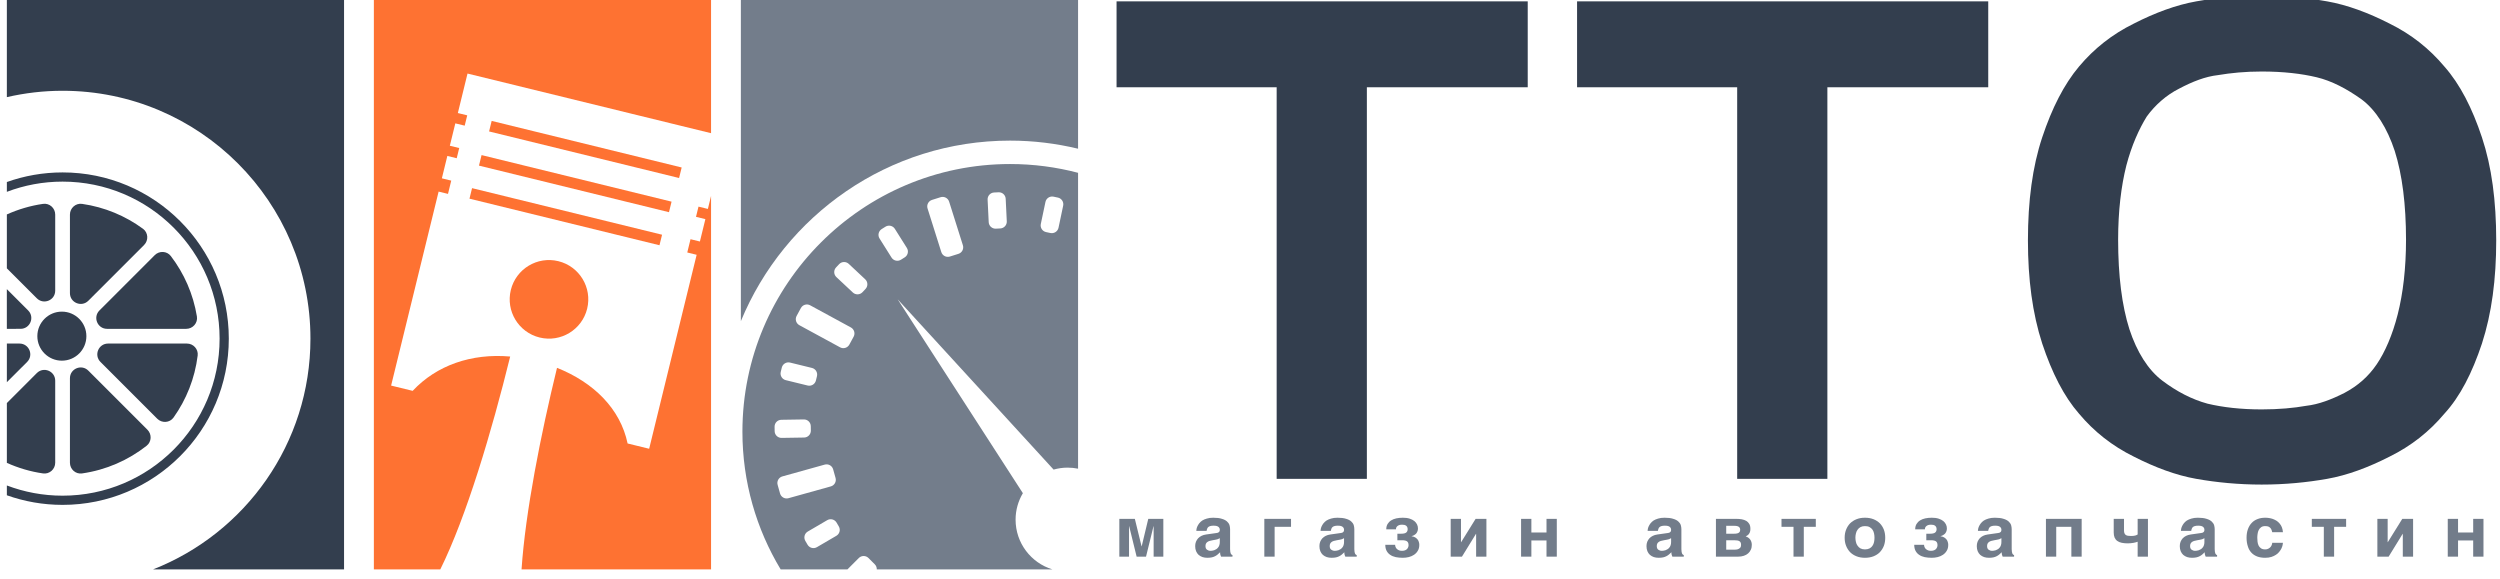 <?xml version="1.0" encoding="UTF-8" standalone="no"?>
<!DOCTYPE svg PUBLIC "-//W3C//DTD SVG 1.1//EN" "http://www.w3.org/Graphics/SVG/1.1/DTD/svg11.dtd">
<svg width="100%" height="100%" viewBox="0 0 3638 843" version="1.1" xmlns="http://www.w3.org/2000/svg" xmlns:xlink="http://www.w3.org/1999/xlink" xml:space="preserve" xmlns:serif="http://www.serif.com/" style="fill-rule:evenodd;clip-rule:evenodd;stroke-linejoin:round;stroke-miterlimit:2;">
    <g id="Calque-1" serif:id="Calque 1" transform="matrix(4.167,0,0,4.167,-98,-1379)">
        <g transform="matrix(0.24,0,0,0.24,374.633,347.267)">
            <g transform="matrix(108.513,0,0,103.345,158.58,741.912)">
                <path d="M0.454,-0.532L0.656,-0.532L0.656,-0L0.526,-0L0.526,-0.428L0.524,-0.428L0.424,-0L0.298,-0L0.198,-0.428L0.196,-0.428L0.196,-0L0.066,-0L0.066,-0.532L0.274,-0.532L0.364,-0.146L0.366,-0.146L0.454,-0.532Z" style="fill:rgb(114,124,138);fill-rule:nonzero;"/>
            </g>
            <g transform="matrix(108.513,0,0,103.345,273.079,741.912)">
                <path d="M0.309,-0.332C0.314,-0.333 0.319,-0.334 0.325,-0.335C0.331,-0.336 0.336,-0.338 0.341,-0.342C0.346,-0.345 0.35,-0.349 0.353,-0.354C0.356,-0.36 0.358,-0.367 0.358,-0.376C0.358,-0.385 0.357,-0.393 0.354,-0.4C0.351,-0.407 0.346,-0.414 0.34,-0.419C0.333,-0.425 0.325,-0.429 0.314,-0.432C0.303,-0.435 0.289,-0.436 0.273,-0.436C0.254,-0.436 0.24,-0.434 0.228,-0.43C0.217,-0.427 0.208,-0.421 0.202,-0.415C0.195,-0.408 0.19,-0.4 0.188,-0.391C0.185,-0.382 0.182,-0.373 0.181,-0.363L0.043,-0.363C0.043,-0.369 0.044,-0.378 0.046,-0.39C0.048,-0.401 0.052,-0.414 0.058,-0.428C0.064,-0.441 0.072,-0.455 0.082,-0.469C0.092,-0.483 0.106,-0.496 0.122,-0.508C0.139,-0.519 0.16,-0.529 0.184,-0.536C0.208,-0.544 0.236,-0.548 0.27,-0.548C0.318,-0.548 0.356,-0.543 0.385,-0.533C0.415,-0.524 0.438,-0.511 0.454,-0.496C0.471,-0.48 0.482,-0.463 0.488,-0.444C0.493,-0.425 0.496,-0.406 0.496,-0.387L0.496,-0.105C0.496,-0.089 0.497,-0.076 0.499,-0.066C0.501,-0.055 0.503,-0.047 0.506,-0.041C0.509,-0.035 0.512,-0.031 0.516,-0.028C0.52,-0.025 0.524,-0.023 0.528,-0.022L0.528,-0L0.375,-0C0.372,-0.006 0.37,-0.014 0.366,-0.025C0.363,-0.035 0.362,-0.047 0.362,-0.062C0.351,-0.051 0.341,-0.041 0.33,-0.031C0.32,-0.022 0.309,-0.014 0.296,-0.007C0.283,0 0.269,0.006 0.252,0.01C0.235,0.014 0.215,0.016 0.192,0.016C0.168,0.016 0.146,0.013 0.126,0.006C0.106,-0.001 0.089,-0.012 0.074,-0.025C0.06,-0.039 0.048,-0.056 0.04,-0.077C0.032,-0.097 0.028,-0.121 0.028,-0.148C0.028,-0.17 0.031,-0.19 0.038,-0.209C0.045,-0.227 0.055,-0.244 0.067,-0.258C0.08,-0.272 0.095,-0.284 0.113,-0.293C0.131,-0.302 0.151,-0.309 0.174,-0.312L0.309,-0.332ZM0.208,-0.086C0.217,-0.083 0.226,-0.082 0.236,-0.082C0.241,-0.082 0.248,-0.083 0.256,-0.084C0.264,-0.085 0.273,-0.087 0.282,-0.09C0.291,-0.094 0.3,-0.098 0.309,-0.104C0.318,-0.109 0.326,-0.117 0.333,-0.126C0.341,-0.135 0.347,-0.146 0.351,-0.159C0.356,-0.173 0.358,-0.188 0.358,-0.206L0.358,-0.26C0.349,-0.255 0.341,-0.251 0.333,-0.247C0.324,-0.244 0.313,-0.24 0.299,-0.238L0.262,-0.231C0.246,-0.228 0.232,-0.225 0.22,-0.221C0.208,-0.217 0.198,-0.212 0.19,-0.205C0.182,-0.199 0.176,-0.191 0.172,-0.182C0.168,-0.173 0.166,-0.162 0.166,-0.148C0.166,-0.137 0.168,-0.127 0.171,-0.118C0.175,-0.11 0.18,-0.103 0.186,-0.098C0.193,-0.093 0.2,-0.089 0.208,-0.086Z" style="fill:rgb(114,124,138);fill-rule:nonzero;"/>
            </g>
            <g transform="matrix(108.513,0,0,103.345,369.563,741.912)">
                <path d="M0.066,-0.532L0.424,-0.532L0.424,-0.42L0.204,-0.42L0.204,-0L0.066,-0L0.066,-0.532Z" style="fill:rgb(114,124,138);fill-rule:nonzero;"/>
            </g>
            <g transform="matrix(108.513,0,0,103.345,453.861,741.912)">
                <path d="M0.309,-0.332C0.314,-0.333 0.319,-0.334 0.325,-0.335C0.331,-0.336 0.336,-0.338 0.341,-0.342C0.346,-0.345 0.35,-0.349 0.353,-0.354C0.356,-0.36 0.358,-0.367 0.358,-0.376C0.358,-0.385 0.357,-0.393 0.354,-0.4C0.351,-0.407 0.346,-0.414 0.34,-0.419C0.333,-0.425 0.325,-0.429 0.314,-0.432C0.303,-0.435 0.289,-0.436 0.273,-0.436C0.254,-0.436 0.24,-0.434 0.228,-0.43C0.217,-0.427 0.208,-0.421 0.202,-0.415C0.195,-0.408 0.19,-0.4 0.188,-0.391C0.185,-0.382 0.182,-0.373 0.181,-0.363L0.043,-0.363C0.043,-0.369 0.044,-0.378 0.046,-0.39C0.048,-0.401 0.052,-0.414 0.058,-0.428C0.064,-0.441 0.072,-0.455 0.082,-0.469C0.092,-0.483 0.106,-0.496 0.122,-0.508C0.139,-0.519 0.16,-0.529 0.184,-0.536C0.208,-0.544 0.236,-0.548 0.27,-0.548C0.318,-0.548 0.356,-0.543 0.385,-0.533C0.415,-0.524 0.438,-0.511 0.454,-0.496C0.471,-0.48 0.482,-0.463 0.488,-0.444C0.493,-0.425 0.496,-0.406 0.496,-0.387L0.496,-0.105C0.496,-0.089 0.497,-0.076 0.499,-0.066C0.501,-0.055 0.503,-0.047 0.506,-0.041C0.509,-0.035 0.512,-0.031 0.516,-0.028C0.52,-0.025 0.524,-0.023 0.528,-0.022L0.528,-0L0.375,-0C0.372,-0.006 0.37,-0.014 0.366,-0.025C0.363,-0.035 0.362,-0.047 0.362,-0.062C0.351,-0.051 0.341,-0.041 0.33,-0.031C0.32,-0.022 0.309,-0.014 0.296,-0.007C0.283,0 0.269,0.006 0.252,0.01C0.235,0.014 0.215,0.016 0.192,0.016C0.168,0.016 0.146,0.013 0.126,0.006C0.106,-0.001 0.089,-0.012 0.074,-0.025C0.06,-0.039 0.048,-0.056 0.04,-0.077C0.032,-0.097 0.028,-0.121 0.028,-0.148C0.028,-0.17 0.031,-0.19 0.038,-0.209C0.045,-0.227 0.055,-0.244 0.067,-0.258C0.08,-0.272 0.095,-0.284 0.113,-0.293C0.131,-0.302 0.151,-0.309 0.174,-0.312L0.309,-0.332ZM0.208,-0.086C0.217,-0.083 0.226,-0.082 0.236,-0.082C0.241,-0.082 0.248,-0.083 0.256,-0.084C0.264,-0.085 0.273,-0.087 0.282,-0.09C0.291,-0.094 0.3,-0.098 0.309,-0.104C0.318,-0.109 0.326,-0.117 0.333,-0.126C0.341,-0.135 0.347,-0.146 0.351,-0.159C0.356,-0.173 0.358,-0.188 0.358,-0.206L0.358,-0.26C0.349,-0.255 0.341,-0.251 0.333,-0.247C0.324,-0.244 0.313,-0.24 0.299,-0.238L0.262,-0.231C0.246,-0.228 0.232,-0.225 0.22,-0.221C0.208,-0.217 0.198,-0.212 0.19,-0.205C0.182,-0.199 0.176,-0.191 0.172,-0.182C0.168,-0.173 0.166,-0.162 0.166,-0.148C0.166,-0.137 0.168,-0.127 0.171,-0.118C0.175,-0.11 0.18,-0.103 0.186,-0.098C0.193,-0.093 0.2,-0.089 0.208,-0.086Z" style="fill:rgb(114,124,138);fill-rule:nonzero;"/>
            </g>
            <g transform="matrix(108.513,0,0,103.345,550.346,741.912)">
                <path d="M0.184,-0.323L0.237,-0.323C0.268,-0.323 0.29,-0.329 0.302,-0.339C0.315,-0.35 0.322,-0.366 0.322,-0.386C0.322,-0.398 0.32,-0.408 0.316,-0.417C0.312,-0.425 0.307,-0.431 0.301,-0.436C0.294,-0.441 0.286,-0.445 0.277,-0.447C0.268,-0.449 0.258,-0.45 0.247,-0.45C0.223,-0.45 0.203,-0.445 0.188,-0.433C0.173,-0.422 0.165,-0.406 0.165,-0.385L0.035,-0.385C0.035,-0.414 0.041,-0.439 0.053,-0.46C0.065,-0.48 0.08,-0.497 0.1,-0.51C0.12,-0.523 0.143,-0.533 0.17,-0.539C0.197,-0.545 0.227,-0.548 0.258,-0.548C0.293,-0.548 0.323,-0.544 0.349,-0.535C0.374,-0.527 0.395,-0.515 0.412,-0.501C0.428,-0.487 0.44,-0.471 0.448,-0.453C0.456,-0.435 0.46,-0.417 0.46,-0.398C0.46,-0.382 0.458,-0.368 0.453,-0.356C0.449,-0.344 0.442,-0.333 0.435,-0.324C0.427,-0.316 0.418,-0.308 0.407,-0.302C0.397,-0.296 0.387,-0.292 0.375,-0.289L0.375,-0.287C0.394,-0.284 0.41,-0.279 0.423,-0.271C0.436,-0.263 0.446,-0.253 0.455,-0.242C0.463,-0.231 0.469,-0.219 0.472,-0.206C0.476,-0.193 0.478,-0.18 0.478,-0.167C0.478,-0.134 0.472,-0.106 0.458,-0.083C0.445,-0.059 0.428,-0.041 0.407,-0.026C0.386,-0.011 0.363,-0.001 0.337,0.006C0.31,0.013 0.284,0.016 0.258,0.016C0.223,0.016 0.192,0.013 0.163,0.007C0.134,0 0.109,-0.01 0.089,-0.025C0.068,-0.039 0.052,-0.058 0.04,-0.081C0.028,-0.105 0.022,-0.133 0.022,-0.167L0.154,-0.167C0.154,-0.155 0.156,-0.143 0.161,-0.133C0.165,-0.122 0.172,-0.113 0.18,-0.106C0.188,-0.098 0.198,-0.093 0.209,-0.088C0.22,-0.084 0.233,-0.082 0.247,-0.082C0.264,-0.082 0.278,-0.085 0.289,-0.09C0.301,-0.095 0.309,-0.102 0.316,-0.11C0.322,-0.118 0.327,-0.127 0.33,-0.136C0.333,-0.146 0.334,-0.154 0.334,-0.162C0.334,-0.188 0.327,-0.205 0.313,-0.216C0.299,-0.226 0.277,-0.231 0.247,-0.231L0.184,-0.231L0.184,-0.323Z" style="fill:rgb(114,124,138);fill-rule:nonzero;"/>
            </g>
            <g transform="matrix(108.513,0,0,103.345,640.737,741.912)">
                <path d="M0.407,-0L0.407,-0.321L0.405,-0.321L0.217,-0L0.066,-0L0.066,-0.532L0.204,-0.532L0.204,-0.204L0.206,-0.204L0.4,-0.532L0.545,-0.532L0.545,-0L0.407,-0Z" style="fill:rgb(114,124,138);fill-rule:nonzero;"/>
            </g>
            <g transform="matrix(108.513,0,0,103.345,743.156,741.912)">
                <path d="M0.407,-0.228L0.204,-0.228L0.204,-0L0.066,-0L0.066,-0.532L0.204,-0.532L0.204,-0.34L0.407,-0.34L0.407,-0.532L0.545,-0.532L0.545,-0L0.407,-0L0.407,-0.228Z" style="fill:rgb(114,124,138);fill-rule:nonzero;"/>
            </g>
            <g transform="matrix(108.513,0,0,103.345,929.763,741.912)">
                <path d="M0.309,-0.332C0.314,-0.333 0.319,-0.334 0.325,-0.335C0.331,-0.336 0.336,-0.338 0.341,-0.342C0.346,-0.345 0.35,-0.349 0.353,-0.354C0.356,-0.36 0.358,-0.367 0.358,-0.376C0.358,-0.385 0.357,-0.393 0.354,-0.4C0.351,-0.407 0.346,-0.414 0.34,-0.419C0.333,-0.425 0.325,-0.429 0.314,-0.432C0.303,-0.435 0.289,-0.436 0.273,-0.436C0.254,-0.436 0.24,-0.434 0.228,-0.43C0.217,-0.427 0.208,-0.421 0.202,-0.415C0.195,-0.408 0.19,-0.4 0.188,-0.391C0.185,-0.382 0.182,-0.373 0.181,-0.363L0.043,-0.363C0.043,-0.369 0.044,-0.378 0.046,-0.39C0.048,-0.401 0.052,-0.414 0.058,-0.428C0.064,-0.441 0.072,-0.455 0.082,-0.469C0.092,-0.483 0.106,-0.496 0.122,-0.508C0.139,-0.519 0.16,-0.529 0.184,-0.536C0.208,-0.544 0.236,-0.548 0.27,-0.548C0.318,-0.548 0.356,-0.543 0.385,-0.533C0.415,-0.524 0.438,-0.511 0.454,-0.496C0.471,-0.48 0.482,-0.463 0.488,-0.444C0.493,-0.425 0.496,-0.406 0.496,-0.387L0.496,-0.105C0.496,-0.089 0.497,-0.076 0.499,-0.066C0.501,-0.055 0.503,-0.047 0.506,-0.041C0.509,-0.035 0.512,-0.031 0.516,-0.028C0.52,-0.025 0.524,-0.023 0.528,-0.022L0.528,-0L0.375,-0C0.372,-0.006 0.37,-0.014 0.366,-0.025C0.363,-0.035 0.362,-0.047 0.362,-0.062C0.351,-0.051 0.341,-0.041 0.33,-0.031C0.32,-0.022 0.309,-0.014 0.296,-0.007C0.283,0 0.269,0.006 0.252,0.01C0.235,0.014 0.215,0.016 0.192,0.016C0.168,0.016 0.146,0.013 0.126,0.006C0.106,-0.001 0.089,-0.012 0.074,-0.025C0.06,-0.039 0.048,-0.056 0.04,-0.077C0.032,-0.097 0.028,-0.121 0.028,-0.148C0.028,-0.17 0.031,-0.19 0.038,-0.209C0.045,-0.227 0.055,-0.244 0.067,-0.258C0.08,-0.272 0.095,-0.284 0.113,-0.293C0.131,-0.302 0.151,-0.309 0.174,-0.312L0.309,-0.332ZM0.208,-0.086C0.217,-0.083 0.226,-0.082 0.236,-0.082C0.241,-0.082 0.248,-0.083 0.256,-0.084C0.264,-0.085 0.273,-0.087 0.282,-0.09C0.291,-0.094 0.3,-0.098 0.309,-0.104C0.318,-0.109 0.326,-0.117 0.333,-0.126C0.341,-0.135 0.347,-0.146 0.351,-0.159C0.356,-0.173 0.358,-0.188 0.358,-0.206L0.358,-0.26C0.349,-0.255 0.341,-0.251 0.333,-0.247C0.324,-0.244 0.313,-0.24 0.299,-0.238L0.262,-0.231C0.246,-0.228 0.232,-0.225 0.22,-0.221C0.208,-0.217 0.198,-0.212 0.19,-0.205C0.182,-0.199 0.176,-0.191 0.172,-0.182C0.168,-0.173 0.166,-0.162 0.166,-0.148C0.166,-0.137 0.168,-0.127 0.171,-0.118C0.175,-0.11 0.18,-0.103 0.186,-0.098C0.193,-0.093 0.2,-0.089 0.208,-0.086Z" style="fill:rgb(114,124,138);fill-rule:nonzero;"/>
            </g>
            <g transform="matrix(108.513,0,0,103.345,1026.25,741.912)">
                <path d="M0.368,-0L0.07,-0L0.07,-0.532L0.345,-0.532C0.37,-0.532 0.393,-0.53 0.416,-0.526C0.438,-0.522 0.458,-0.514 0.476,-0.504C0.493,-0.493 0.507,-0.479 0.517,-0.461C0.527,-0.443 0.532,-0.42 0.532,-0.392C0.532,-0.376 0.531,-0.362 0.527,-0.351C0.524,-0.339 0.519,-0.329 0.513,-0.321C0.507,-0.312 0.501,-0.305 0.493,-0.3C0.485,-0.294 0.477,-0.289 0.469,-0.285C0.496,-0.276 0.516,-0.261 0.53,-0.24C0.544,-0.219 0.551,-0.195 0.551,-0.166C0.551,-0.141 0.547,-0.118 0.538,-0.098C0.53,-0.078 0.517,-0.06 0.502,-0.046C0.486,-0.031 0.467,-0.02 0.444,-0.012C0.421,-0.004 0.396,-0 0.368,-0ZM0.357,-0.228C0.345,-0.23 0.331,-0.231 0.314,-0.231L0.208,-0.231L0.208,-0.098L0.314,-0.098C0.334,-0.098 0.35,-0.1 0.363,-0.104C0.375,-0.109 0.384,-0.114 0.391,-0.121C0.398,-0.127 0.402,-0.134 0.404,-0.142C0.406,-0.15 0.407,-0.157 0.407,-0.164C0.407,-0.177 0.406,-0.188 0.402,-0.197C0.399,-0.205 0.393,-0.212 0.386,-0.217C0.379,-0.222 0.369,-0.226 0.357,-0.228ZM0.378,-0.338C0.384,-0.342 0.388,-0.348 0.391,-0.355C0.393,-0.362 0.395,-0.37 0.395,-0.38C0.395,-0.388 0.393,-0.395 0.391,-0.402C0.388,-0.408 0.384,-0.414 0.378,-0.419C0.373,-0.423 0.365,-0.427 0.355,-0.43C0.345,-0.433 0.333,-0.434 0.318,-0.434L0.208,-0.434L0.208,-0.323L0.314,-0.323C0.33,-0.323 0.343,-0.324 0.354,-0.327C0.364,-0.329 0.372,-0.333 0.378,-0.338Z" style="fill:rgb(114,124,138);fill-rule:nonzero;"/>
            </g>
            <g transform="matrix(108.513,0,0,103.345,1127.08,741.912)">
                <path d="M0.48,-0.532L0.48,-0.42L0.319,-0.42L0.319,-0L0.181,-0L0.181,-0.42L0.02,-0.42L0.02,-0.532L0.48,-0.532Z" style="fill:rgb(114,124,138);fill-rule:nonzero;"/>
            </g>
            <g transform="matrix(108.513,0,0,103.345,1217.47,741.912)">
                <path d="M0.193,-0.005C0.159,-0.019 0.131,-0.038 0.107,-0.063C0.084,-0.089 0.066,-0.118 0.053,-0.153C0.04,-0.187 0.034,-0.225 0.034,-0.266C0.034,-0.307 0.04,-0.345 0.053,-0.379C0.066,-0.414 0.084,-0.444 0.107,-0.469C0.131,-0.493 0.159,-0.513 0.193,-0.527C0.226,-0.541 0.264,-0.548 0.306,-0.548C0.349,-0.548 0.387,-0.541 0.421,-0.527C0.454,-0.513 0.483,-0.493 0.506,-0.469C0.529,-0.444 0.547,-0.414 0.56,-0.379C0.572,-0.345 0.578,-0.307 0.578,-0.266C0.578,-0.225 0.572,-0.187 0.56,-0.153C0.547,-0.118 0.529,-0.089 0.506,-0.063C0.483,-0.038 0.454,-0.019 0.421,-0.005C0.387,0.009 0.349,0.016 0.306,0.016C0.264,0.016 0.226,0.009 0.193,-0.005ZM0.185,-0.207C0.189,-0.187 0.196,-0.169 0.207,-0.154C0.217,-0.138 0.23,-0.126 0.246,-0.116C0.262,-0.107 0.282,-0.102 0.306,-0.102C0.331,-0.102 0.351,-0.107 0.368,-0.116C0.384,-0.125 0.397,-0.137 0.407,-0.153C0.417,-0.168 0.424,-0.185 0.428,-0.205C0.432,-0.225 0.434,-0.245 0.434,-0.266C0.434,-0.287 0.432,-0.307 0.428,-0.327C0.424,-0.347 0.417,-0.365 0.407,-0.38C0.397,-0.395 0.384,-0.407 0.368,-0.416C0.351,-0.426 0.331,-0.43 0.306,-0.43C0.282,-0.43 0.262,-0.425 0.246,-0.416C0.23,-0.407 0.217,-0.394 0.207,-0.379C0.196,-0.363 0.189,-0.346 0.185,-0.326C0.18,-0.306 0.178,-0.286 0.178,-0.266C0.178,-0.246 0.181,-0.226 0.185,-0.207Z" style="fill:rgb(114,124,138);fill-rule:nonzero;"/>
            </g>
            <g transform="matrix(108.513,0,0,103.345,1319.99,741.912)">
                <path d="M0.184,-0.323L0.237,-0.323C0.268,-0.323 0.29,-0.329 0.302,-0.339C0.315,-0.35 0.322,-0.366 0.322,-0.386C0.322,-0.398 0.32,-0.408 0.316,-0.417C0.312,-0.425 0.307,-0.431 0.301,-0.436C0.294,-0.441 0.286,-0.445 0.277,-0.447C0.268,-0.449 0.258,-0.45 0.247,-0.45C0.223,-0.45 0.203,-0.445 0.188,-0.433C0.173,-0.422 0.165,-0.406 0.165,-0.385L0.035,-0.385C0.035,-0.414 0.041,-0.439 0.053,-0.46C0.065,-0.48 0.08,-0.497 0.1,-0.51C0.12,-0.523 0.143,-0.533 0.17,-0.539C0.197,-0.545 0.227,-0.548 0.258,-0.548C0.293,-0.548 0.323,-0.544 0.349,-0.535C0.374,-0.527 0.395,-0.515 0.412,-0.501C0.428,-0.487 0.44,-0.471 0.448,-0.453C0.456,-0.435 0.46,-0.417 0.46,-0.398C0.46,-0.382 0.458,-0.368 0.453,-0.356C0.449,-0.344 0.442,-0.333 0.435,-0.324C0.427,-0.316 0.418,-0.308 0.407,-0.302C0.397,-0.296 0.387,-0.292 0.375,-0.289L0.375,-0.287C0.394,-0.284 0.41,-0.279 0.423,-0.271C0.436,-0.263 0.446,-0.253 0.455,-0.242C0.463,-0.231 0.469,-0.219 0.472,-0.206C0.476,-0.193 0.478,-0.18 0.478,-0.167C0.478,-0.134 0.472,-0.106 0.458,-0.083C0.445,-0.059 0.428,-0.041 0.407,-0.026C0.386,-0.011 0.363,-0.001 0.337,0.006C0.31,0.013 0.284,0.016 0.258,0.016C0.223,0.016 0.192,0.013 0.163,0.007C0.134,0 0.109,-0.01 0.089,-0.025C0.068,-0.039 0.052,-0.058 0.04,-0.081C0.028,-0.105 0.022,-0.133 0.022,-0.167L0.154,-0.167C0.154,-0.155 0.156,-0.143 0.161,-0.133C0.165,-0.122 0.172,-0.113 0.18,-0.106C0.188,-0.098 0.198,-0.093 0.209,-0.088C0.22,-0.084 0.233,-0.082 0.247,-0.082C0.264,-0.082 0.278,-0.085 0.289,-0.09C0.301,-0.095 0.309,-0.102 0.316,-0.11C0.322,-0.118 0.327,-0.127 0.33,-0.136C0.333,-0.146 0.334,-0.154 0.334,-0.162C0.334,-0.188 0.327,-0.205 0.313,-0.216C0.299,-0.226 0.277,-0.231 0.247,-0.231L0.184,-0.231L0.184,-0.323Z" style="fill:rgb(114,124,138);fill-rule:nonzero;"/>
            </g>
            <g transform="matrix(108.513,0,0,103.345,1410.38,741.912)">
                <path d="M0.309,-0.332C0.314,-0.333 0.319,-0.334 0.325,-0.335C0.331,-0.336 0.336,-0.338 0.341,-0.342C0.346,-0.345 0.35,-0.349 0.353,-0.354C0.356,-0.36 0.358,-0.367 0.358,-0.376C0.358,-0.385 0.357,-0.393 0.354,-0.4C0.351,-0.407 0.346,-0.414 0.34,-0.419C0.333,-0.425 0.325,-0.429 0.314,-0.432C0.303,-0.435 0.289,-0.436 0.273,-0.436C0.254,-0.436 0.24,-0.434 0.228,-0.43C0.217,-0.427 0.208,-0.421 0.202,-0.415C0.195,-0.408 0.19,-0.4 0.188,-0.391C0.185,-0.382 0.182,-0.373 0.181,-0.363L0.043,-0.363C0.043,-0.369 0.044,-0.378 0.046,-0.39C0.048,-0.401 0.052,-0.414 0.058,-0.428C0.064,-0.441 0.072,-0.455 0.082,-0.469C0.092,-0.483 0.106,-0.496 0.122,-0.508C0.139,-0.519 0.16,-0.529 0.184,-0.536C0.208,-0.544 0.236,-0.548 0.27,-0.548C0.318,-0.548 0.356,-0.543 0.385,-0.533C0.415,-0.524 0.438,-0.511 0.454,-0.496C0.471,-0.48 0.482,-0.463 0.488,-0.444C0.493,-0.425 0.496,-0.406 0.496,-0.387L0.496,-0.105C0.496,-0.089 0.497,-0.076 0.499,-0.066C0.501,-0.055 0.503,-0.047 0.506,-0.041C0.509,-0.035 0.512,-0.031 0.516,-0.028C0.52,-0.025 0.524,-0.023 0.528,-0.022L0.528,-0L0.375,-0C0.372,-0.006 0.37,-0.014 0.366,-0.025C0.363,-0.035 0.362,-0.047 0.362,-0.062C0.351,-0.051 0.341,-0.041 0.33,-0.031C0.32,-0.022 0.309,-0.014 0.296,-0.007C0.283,0 0.269,0.006 0.252,0.01C0.235,0.014 0.215,0.016 0.192,0.016C0.168,0.016 0.146,0.013 0.126,0.006C0.106,-0.001 0.089,-0.012 0.074,-0.025C0.06,-0.039 0.048,-0.056 0.04,-0.077C0.032,-0.097 0.028,-0.121 0.028,-0.148C0.028,-0.17 0.031,-0.19 0.038,-0.209C0.045,-0.227 0.055,-0.244 0.067,-0.258C0.08,-0.272 0.095,-0.284 0.113,-0.293C0.131,-0.302 0.151,-0.309 0.174,-0.312L0.309,-0.332ZM0.208,-0.086C0.217,-0.083 0.226,-0.082 0.236,-0.082C0.241,-0.082 0.248,-0.083 0.256,-0.084C0.264,-0.085 0.273,-0.087 0.282,-0.09C0.291,-0.094 0.3,-0.098 0.309,-0.104C0.318,-0.109 0.326,-0.117 0.333,-0.126C0.341,-0.135 0.347,-0.146 0.351,-0.159C0.356,-0.173 0.358,-0.188 0.358,-0.206L0.358,-0.26C0.349,-0.255 0.341,-0.251 0.333,-0.247C0.324,-0.244 0.313,-0.24 0.299,-0.238L0.262,-0.231C0.246,-0.228 0.232,-0.225 0.22,-0.221C0.208,-0.217 0.198,-0.212 0.19,-0.205C0.182,-0.199 0.176,-0.191 0.172,-0.182C0.168,-0.173 0.166,-0.162 0.166,-0.148C0.166,-0.137 0.168,-0.127 0.171,-0.118C0.175,-0.11 0.18,-0.103 0.186,-0.098C0.193,-0.093 0.2,-0.089 0.208,-0.086Z" style="fill:rgb(114,124,138);fill-rule:nonzero;"/>
            </g>
            <g transform="matrix(108.513,0,0,103.345,1506.87,741.912)">
                <path d="M0.066,-0.532L0.545,-0.532L0.545,-0L0.407,-0L0.407,-0.42L0.204,-0.42L0.204,-0L0.066,-0L0.066,-0.532Z" style="fill:rgb(114,124,138);fill-rule:nonzero;"/>
            </g>
            <g transform="matrix(108.513,0,0,103.345,1609.29,741.912)">
                <path d="M0.328,-0.202C0.318,-0.199 0.307,-0.197 0.295,-0.194C0.282,-0.192 0.27,-0.19 0.257,-0.189C0.243,-0.188 0.231,-0.187 0.219,-0.187C0.188,-0.187 0.162,-0.19 0.138,-0.195C0.115,-0.2 0.095,-0.209 0.079,-0.221C0.063,-0.233 0.051,-0.249 0.043,-0.268C0.035,-0.288 0.031,-0.312 0.031,-0.34L0.031,-0.532L0.169,-0.532L0.169,-0.367C0.169,-0.352 0.171,-0.339 0.175,-0.33C0.178,-0.32 0.184,-0.312 0.192,-0.306C0.2,-0.3 0.209,-0.296 0.221,-0.294C0.233,-0.292 0.247,-0.291 0.263,-0.291C0.286,-0.291 0.305,-0.293 0.319,-0.297C0.333,-0.302 0.344,-0.306 0.352,-0.312L0.352,-0.532L0.49,-0.532L0.49,-0L0.352,-0L0.352,-0.21C0.346,-0.207 0.338,-0.205 0.328,-0.202Z" style="fill:rgb(114,124,138);fill-rule:nonzero;"/>
            </g>
            <g transform="matrix(108.513,0,0,103.345,1705.77,741.912)">
                <path d="M0.309,-0.332C0.314,-0.333 0.319,-0.334 0.325,-0.335C0.331,-0.336 0.336,-0.338 0.341,-0.342C0.346,-0.345 0.35,-0.349 0.353,-0.354C0.356,-0.36 0.358,-0.367 0.358,-0.376C0.358,-0.385 0.357,-0.393 0.354,-0.4C0.351,-0.407 0.346,-0.414 0.34,-0.419C0.333,-0.425 0.325,-0.429 0.314,-0.432C0.303,-0.435 0.289,-0.436 0.273,-0.436C0.254,-0.436 0.24,-0.434 0.228,-0.43C0.217,-0.427 0.208,-0.421 0.202,-0.415C0.195,-0.408 0.19,-0.4 0.188,-0.391C0.185,-0.382 0.182,-0.373 0.181,-0.363L0.043,-0.363C0.043,-0.369 0.044,-0.378 0.046,-0.39C0.048,-0.401 0.052,-0.414 0.058,-0.428C0.064,-0.441 0.072,-0.455 0.082,-0.469C0.092,-0.483 0.106,-0.496 0.122,-0.508C0.139,-0.519 0.16,-0.529 0.184,-0.536C0.208,-0.544 0.236,-0.548 0.27,-0.548C0.318,-0.548 0.356,-0.543 0.385,-0.533C0.415,-0.524 0.438,-0.511 0.454,-0.496C0.471,-0.48 0.482,-0.463 0.488,-0.444C0.493,-0.425 0.496,-0.406 0.496,-0.387L0.496,-0.105C0.496,-0.089 0.497,-0.076 0.499,-0.066C0.501,-0.055 0.503,-0.047 0.506,-0.041C0.509,-0.035 0.512,-0.031 0.516,-0.028C0.52,-0.025 0.524,-0.023 0.528,-0.022L0.528,-0L0.375,-0C0.372,-0.006 0.37,-0.014 0.366,-0.025C0.363,-0.035 0.362,-0.047 0.362,-0.062C0.351,-0.051 0.341,-0.041 0.33,-0.031C0.32,-0.022 0.309,-0.014 0.296,-0.007C0.283,0 0.269,0.006 0.252,0.01C0.235,0.014 0.215,0.016 0.192,0.016C0.168,0.016 0.146,0.013 0.126,0.006C0.106,-0.001 0.089,-0.012 0.074,-0.025C0.06,-0.039 0.048,-0.056 0.04,-0.077C0.032,-0.097 0.028,-0.121 0.028,-0.148C0.028,-0.17 0.031,-0.19 0.038,-0.209C0.045,-0.227 0.055,-0.244 0.067,-0.258C0.08,-0.272 0.095,-0.284 0.113,-0.293C0.131,-0.302 0.151,-0.309 0.174,-0.312L0.309,-0.332ZM0.208,-0.086C0.217,-0.083 0.226,-0.082 0.236,-0.082C0.241,-0.082 0.248,-0.083 0.256,-0.084C0.264,-0.085 0.273,-0.087 0.282,-0.09C0.291,-0.094 0.3,-0.098 0.309,-0.104C0.318,-0.109 0.326,-0.117 0.333,-0.126C0.341,-0.135 0.347,-0.146 0.351,-0.159C0.356,-0.173 0.358,-0.188 0.358,-0.206L0.358,-0.26C0.349,-0.255 0.341,-0.251 0.333,-0.247C0.324,-0.244 0.313,-0.24 0.299,-0.238L0.262,-0.231C0.246,-0.228 0.232,-0.225 0.22,-0.221C0.208,-0.217 0.198,-0.212 0.19,-0.205C0.182,-0.199 0.176,-0.191 0.172,-0.182C0.168,-0.173 0.166,-0.162 0.166,-0.148C0.166,-0.137 0.168,-0.127 0.171,-0.118C0.175,-0.11 0.18,-0.103 0.186,-0.098C0.193,-0.093 0.2,-0.089 0.208,-0.086Z" style="fill:rgb(114,124,138);fill-rule:nonzero;"/>
            </g>
            <g transform="matrix(108.513,0,0,103.345,1802.26,741.912)">
                <path d="M0.284,-0.102C0.3,-0.102 0.314,-0.105 0.326,-0.112C0.337,-0.118 0.347,-0.126 0.355,-0.135C0.363,-0.145 0.369,-0.155 0.372,-0.166C0.376,-0.176 0.378,-0.186 0.378,-0.195L0.522,-0.195C0.522,-0.186 0.52,-0.175 0.517,-0.161C0.514,-0.147 0.509,-0.132 0.502,-0.116C0.495,-0.101 0.485,-0.085 0.473,-0.069C0.462,-0.053 0.447,-0.039 0.429,-0.027C0.411,-0.014 0.39,-0.004 0.367,0.004C0.343,0.012 0.315,0.016 0.284,0.016C0.243,0.016 0.208,0.01 0.177,-0.002C0.145,-0.015 0.119,-0.033 0.098,-0.057C0.077,-0.081 0.061,-0.11 0.051,-0.146C0.04,-0.181 0.034,-0.221 0.034,-0.266C0.034,-0.311 0.04,-0.351 0.052,-0.386C0.064,-0.421 0.081,-0.451 0.103,-0.475C0.124,-0.499 0.151,-0.517 0.181,-0.529C0.212,-0.542 0.246,-0.548 0.284,-0.548C0.3,-0.548 0.317,-0.547 0.335,-0.544C0.352,-0.541 0.369,-0.537 0.386,-0.531C0.403,-0.524 0.419,-0.516 0.435,-0.506C0.45,-0.496 0.464,-0.483 0.476,-0.468C0.489,-0.453 0.499,-0.435 0.507,-0.415C0.515,-0.394 0.52,-0.371 0.522,-0.344L0.378,-0.344C0.375,-0.358 0.372,-0.371 0.367,-0.381C0.363,-0.392 0.357,-0.401 0.349,-0.408C0.342,-0.415 0.333,-0.421 0.323,-0.425C0.312,-0.428 0.299,-0.43 0.284,-0.43C0.261,-0.43 0.243,-0.425 0.229,-0.414C0.215,-0.403 0.204,-0.39 0.197,-0.374C0.189,-0.357 0.184,-0.34 0.182,-0.32C0.179,-0.301 0.178,-0.283 0.178,-0.266C0.178,-0.249 0.179,-0.23 0.181,-0.211C0.183,-0.191 0.188,-0.174 0.195,-0.157C0.202,-0.141 0.213,-0.128 0.227,-0.118C0.241,-0.107 0.26,-0.102 0.284,-0.102Z" style="fill:rgb(114,124,138);fill-rule:nonzero;"/>
            </g>
            <g transform="matrix(108.513,0,0,103.345,1898.74,741.912)">
                <path d="M0.48,-0.532L0.48,-0.42L0.319,-0.42L0.319,-0L0.181,-0L0.181,-0.42L0.02,-0.42L0.02,-0.532L0.48,-0.532Z" style="fill:rgb(114,124,138);fill-rule:nonzero;"/>
            </g>
            <g transform="matrix(108.513,0,0,103.345,1989.13,741.912)">
                <path d="M0.407,-0L0.407,-0.321L0.405,-0.321L0.217,-0L0.066,-0L0.066,-0.532L0.204,-0.532L0.204,-0.204L0.206,-0.204L0.4,-0.532L0.545,-0.532L0.545,-0L0.407,-0Z" style="fill:rgb(114,124,138);fill-rule:nonzero;"/>
            </g>
            <g transform="matrix(108.513,0,0,103.345,2091.55,741.912)">
                <path d="M0.407,-0.228L0.204,-0.228L0.204,-0L0.066,-0L0.066,-0.532L0.204,-0.532L0.204,-0.34L0.407,-0.34L0.407,-0.532L0.545,-0.532L0.545,-0L0.407,-0L0.407,-0.228Z" style="fill:rgb(114,124,138);fill-rule:nonzero;"/>
            </g>
        </g>
        <g transform="matrix(0.24,0,0,0.24,379.997,184.709)">
            <g transform="matrix(1093.75,0,0,1041.67,126.227,1306.04)">
                <path d="M0.012,-0.547L0.012,-0.667L0.559,-0.667L0.559,-0.547L0.345,-0.547L0.345,-0L0.225,-0L0.225,-0.547L0.012,-0.547Z" style="fill:rgb(51,62,78);fill-rule:nonzero;"/>
            </g>
            <g transform="matrix(1093.75,0,0,1041.67,796.317,1306.04)">
                <path d="M0.012,-0.547L0.012,-0.667L0.559,-0.667L0.559,-0.547L0.345,-0.547L0.345,-0L0.225,-0L0.225,-0.547L0.012,-0.547Z" style="fill:rgb(51,62,78);fill-rule:nonzero;"/>
            </g>
            <g transform="matrix(1093.75,0,0,1041.67,1398.76,1306.04)">
                <path d="M0.061,-0.333C0.061,-0.388 0.067,-0.436 0.08,-0.477C0.093,-0.518 0.109,-0.551 0.129,-0.576C0.149,-0.601 0.173,-0.621 0.202,-0.636C0.23,-0.651 0.258,-0.662 0.285,-0.667C0.312,-0.672 0.341,-0.675 0.372,-0.675C0.403,-0.675 0.432,-0.672 0.459,-0.667C0.486,-0.662 0.514,-0.651 0.542,-0.636C0.571,-0.621 0.595,-0.601 0.615,-0.576C0.636,-0.551 0.652,-0.518 0.665,-0.477C0.678,-0.436 0.684,-0.388 0.684,-0.333C0.684,-0.279 0.678,-0.231 0.665,-0.189C0.652,-0.148 0.636,-0.115 0.615,-0.091C0.595,-0.066 0.571,-0.046 0.542,-0.031C0.514,-0.016 0.486,-0.005 0.459,-0C0.432,0.005 0.403,0.008 0.372,0.008C0.341,0.008 0.312,0.005 0.285,-0C0.258,-0.005 0.23,-0.016 0.202,-0.031C0.173,-0.046 0.149,-0.066 0.129,-0.091C0.109,-0.115 0.093,-0.148 0.08,-0.189C0.067,-0.231 0.061,-0.279 0.061,-0.333ZM0.181,-0.334C0.181,-0.284 0.186,-0.242 0.196,-0.209C0.206,-0.177 0.221,-0.152 0.24,-0.137C0.259,-0.122 0.279,-0.111 0.3,-0.105C0.32,-0.1 0.344,-0.097 0.372,-0.097C0.395,-0.097 0.415,-0.099 0.431,-0.102C0.448,-0.104 0.465,-0.111 0.482,-0.12C0.5,-0.13 0.514,-0.143 0.525,-0.16C0.536,-0.177 0.546,-0.201 0.553,-0.23C0.56,-0.259 0.564,-0.294 0.564,-0.334C0.564,-0.383 0.559,-0.425 0.549,-0.458C0.539,-0.49 0.524,-0.515 0.505,-0.53C0.485,-0.545 0.465,-0.556 0.445,-0.561C0.425,-0.566 0.401,-0.569 0.372,-0.569C0.35,-0.569 0.331,-0.567 0.314,-0.564C0.297,-0.562 0.28,-0.555 0.262,-0.545C0.245,-0.536 0.23,-0.522 0.219,-0.506C0.209,-0.489 0.199,-0.466 0.192,-0.438C0.185,-0.409 0.181,-0.374 0.181,-0.334Z" style="fill:rgb(51,62,78);fill-rule:nonzero;"/>
            </g>
        </g>
        <g transform="matrix(0.672,-0.74,-0.74,-0.672,31.977,455.698)">
            <path d="M-0.53,-1.85C2.819,-2.013 4.692,1.955 2.439,4.438L-0.53,7.709L-10.528,-1.366L-0.53,-1.85Z" style="fill:rgb(51,62,78);fill-rule:nonzero;"/>
        </g>
        <g transform="matrix(0.946,-0.326,-0.326,-0.946,32.948,445.433)">
            <path d="M-2.249,0.42C0.92,-0.672 3.828,2.614 2.359,5.627L-2.249,15.075L-6.761,1.974L-2.249,0.42Z" style="fill:rgb(51,62,78);fill-rule:nonzero;"/>
        </g>
        <g transform="matrix(1,0,0,1,38.549,459.173)">
            <path d="M0,37.09C2.247,37.413 4.25,35.618 4.25,33.348L4.25,4.708C4.25,1.356 0.197,-0.323 -2.173,2.047L-12.636,12.51L-12.636,33.402C-8.678,35.181 -4.444,36.452 0,37.09" style="fill:rgb(51,62,78);fill-rule:nonzero;"/>
        </g>
        <g transform="matrix(1,0,0,1,54.364,494.217)">
            <path d="M0,-33.854C-2.371,-36.224 -6.424,-34.546 -6.424,-31.193L-6.424,-1.687C-6.424,0.572 -4.442,2.37 -2.206,2.05C6.233,0.843 13.956,-2.584 20.357,-7.616C22.114,-8.997 22.224,-11.63 20.645,-13.209L0,-33.854Z" style="fill:rgb(51,62,78);fill-rule:nonzero;"/>
        </g>
        <g transform="matrix(1,0,0,1,45.37,504.035)">
            <path d="M0,-109.677C30.286,-109.677 54.838,-85.125 54.838,-54.839C54.838,-24.552 30.286,0 0,0C-6.854,0 -13.409,-1.269 -19.457,-3.565L-19.457,-0.14C-13.373,2.024 -6.826,3.212 0,3.212C32.06,3.212 58.051,-22.778 58.051,-54.839C58.051,-86.899 32.06,-112.889 0,-112.889C-6.826,-112.889 -13.373,-111.701 -19.457,-109.537L-19.457,-106.112C-13.409,-108.409 -6.854,-109.677 0,-109.677" style="fill:rgb(51,62,78);fill-rule:nonzero;"/>
        </g>
        <g transform="matrix(1,0,0,1,88.8,478.787)">
            <path d="M0,-27.877L-27.534,-27.877C-30.886,-27.877 -32.565,-23.824 -30.195,-21.453L-10.365,-1.624C-8.742,0 -6.015,-0.167 -4.683,-2.036C-0.22,-8.3 2.76,-15.69 3.75,-23.699C4.025,-25.923 2.241,-27.877 0,-27.877" style="fill:rgb(51,62,78);fill-rule:nonzero;"/>
        </g>
        <g transform="matrix(1,0,0,1,143.668,529.77)">
            <path d="M0,-199.989L-117.756,-199.989L-117.756,-164.914C-111.499,-166.352 -104.992,-167.137 -98.299,-167.137C-50.492,-167.137 -11.736,-128.381 -11.736,-80.574C-11.736,-43.934 -34.513,-12.634 -66.67,0L0,0L0,-199.989Z" style="fill:rgb(51,62,78);fill-rule:nonzero;"/>
        </g>
        <g transform="matrix(0,-1,-1,0,45.122,439.762)">
            <path d="M-8.563,-8.563C-3.834,-8.563 0,-4.729 0,0C0,4.73 -3.834,8.563 -8.563,8.563C-13.292,8.563 -17.126,4.73 -17.126,0C-17.126,-4.729 -13.292,-8.563 -8.563,-8.563" style="fill:rgb(51,62,78);fill-rule:nonzero;"/>
        </g>
        <g transform="matrix(1,0,0,1,36.375,404.177)">
            <path d="M0,30.927C2.371,33.298 6.424,31.619 6.424,28.266L6.424,1.691C6.424,-0.574 4.429,-2.371 2.187,-2.049C-2.262,-1.41 -6.502,-0.138 -10.463,1.644L-10.463,20.464L0,30.927Z" style="fill:rgb(51,62,78);fill-rule:nonzero;"/>
        </g>
        <g transform="matrix(1,0,0,1,54.364,404.178)">
            <path d="M0,31.783L19.472,12.311C21.081,10.702 20.934,8.005 19.099,6.659C12.961,2.153 5.704,-0.916 -2.181,-2.049C-4.426,-2.371 -6.424,-0.575 -6.424,1.692L-6.424,29.122C-6.424,32.475 -2.371,34.154 0,31.783" style="fill:rgb(51,62,78);fill-rule:nonzero;"/>
        </g>
        <g transform="matrix(1,0,0,1,60.911,418.442)">
            <path d="M0,27.327L27.643,27.327C29.937,27.327 31.743,25.283 31.373,23.019C30.091,15.17 26.892,7.967 22.265,1.909C20.9,0.122 18.243,0 16.652,1.59L-2.661,20.903C-5.031,23.274 -3.352,27.327 0,27.327" style="fill:rgb(51,62,78);fill-rule:nonzero;"/>
        </g>
        <g transform="matrix(-0.971,-0.238,-0.238,0.971,208.894,447.64)">
            <path d="M-3.264,-27.06C4.317,-27.06 10.463,-20.914 10.463,-13.333C10.463,-5.752 4.317,0.394 -3.264,0.394C-10.845,0.394 -16.991,-5.752 -16.991,-13.332C-16.992,-20.914 -10.846,-27.06 -3.264,-27.06" style="fill:rgb(254,114,50);fill-rule:nonzero;"/>
        </g>
        <g transform="matrix(1,0,0,1,167.63,392.126)">
            <path d="M0,75.299L-7.527,73.456L9.06,5.718L12.336,6.52L13.471,1.884L10.195,1.082L12.108,-6.734L15.385,-5.931L16.257,-9.495L12.981,-10.296L14.895,-18.113L18.171,-17.311L19.053,-20.912L15.777,-21.714L19.154,-35.507L104.204,-14.681L104.204,-62.345L-13.552,-62.345L-13.552,137.644L9.653,137.644C18.785,119.219 27.628,89.402 34.054,63.317C20.484,62.124 8.317,66.406 0,75.299" style="fill:rgb(254,114,50);fill-rule:nonzero;"/>
        </g>
        <g transform="matrix(0.971,0.238,0.238,-0.971,189.935,392.489)">
            <rect x="-0.532" y="-8.191" width="68.334" height="3.788" style="fill:rgb(254,114,50);"/>
        </g>
        <g transform="matrix(1,0,0,1,270.724,525.238)">
            <path d="M0,-121.344L-3.276,-122.146L-4.148,-118.583L-0.873,-117.781L-2.786,-109.965L-6.062,-110.767L-7.198,-106.131L-3.922,-105.329L-20.508,-37.591L-28.034,-39.434C-30.58,-51.597 -39.894,-60.745 -52.686,-65.849C-58.373,-42.489 -63.715,-15.597 -65.071,4.532L1.11,4.532L1.11,-125.876L0,-121.344Z" style="fill:rgb(254,114,50);fill-rule:nonzero;"/>
        </g>
        <g transform="matrix(0.971,0.238,0.238,-0.971,193.254,380.943)">
            <rect x="-0.532" y="-8.191" width="68.334" height="3.788" style="fill:rgb(254,114,50);"/>
        </g>
        <g transform="matrix(0.971,0.238,0.238,-0.971,196.782,369.008)">
            <rect x="-0.532" y="-8.191" width="68.334" height="3.788" style="fill:rgb(254,114,50);"/>
        </g>
        <g transform="matrix(1,0,0,1,282.244,443.086)">
            <path d="M0,-113.305L0,0C15.23,-36.957 51.624,-63.046 94.011,-63.046C102.188,-63.046 110.133,-62.049 117.756,-60.217L117.756,-113.305L0,-113.305Z" style="fill:rgb(115,125,139);fill-rule:nonzero;"/>
        </g>
        <g transform="matrix(1,0,0,1,334.862,497.101)">
            <path d="M0,-76.217L-4.191,-82.881C-4.893,-83.996 -4.557,-85.469 -3.442,-86.171L-2.13,-86.996C-1.014,-87.698 0.459,-87.362 1.161,-86.247L5.352,-79.583C6.053,-78.467 5.718,-76.994 4.602,-76.293L3.29,-75.467C2.175,-74.766 0.702,-75.101 0,-76.217M14.135,-96.358L17.121,-97.298C18.378,-97.694 19.718,-96.996 20.114,-95.739L24.918,-80.51C25.314,-79.253 24.615,-77.913 23.358,-77.517L20.372,-76.577C19.115,-76.181 17.776,-76.879 17.38,-78.136L12.576,-93.365C12.18,-94.622 12.878,-95.962 14.135,-96.358M35.815,-98.944L37.363,-99.019C38.68,-99.083 39.799,-98.068 39.863,-96.752L40.246,-88.889C40.31,-87.573 39.295,-86.454 37.978,-86.39L36.43,-86.314C35.114,-86.25 33.995,-87.265 33.931,-88.582L33.548,-96.445C33.484,-97.761 34.499,-98.88 35.815,-98.944M-9.085,-65.261L-10.145,-64.13C-11.046,-63.169 -12.556,-63.12 -13.518,-64.021L-19.262,-69.404C-20.223,-70.305 -20.272,-71.815 -19.371,-72.777L-18.311,-73.908C-17.41,-74.869 -15.9,-74.918 -14.938,-74.017L-9.194,-68.634C-8.233,-67.733 -8.184,-66.223 -9.085,-65.261M-13.24,-48.585L-14.731,-45.833C-15.359,-44.674 -16.807,-44.244 -17.966,-44.872L-32.188,-52.604C-33.347,-53.232 -33.777,-54.68 -33.149,-55.839L-31.658,-58.591C-31.03,-59.75 -29.582,-60.181 -28.423,-59.553L-14.201,-51.82C-13.042,-51.192 -12.612,-49.744 -13.24,-48.585M-19.267,20.942L-26.063,24.915C-27.201,25.58 -28.663,25.197 -29.328,24.059L-30.11,22.721C-30.775,21.583 -30.392,20.122 -29.254,19.457L-22.458,15.484C-21.32,14.819 -19.859,15.202 -19.194,16.34L-18.412,17.678C-17.746,18.815 -18.13,20.277 -19.267,20.942M-38.939,6.161L-39.782,3.146C-40.137,1.877 -39.396,0.561 -38.127,0.206L-23.333,-3.918C-22.063,-4.273 -20.747,-3.532 -20.392,-2.262L-19.549,0.753C-19.194,2.022 -19.936,3.338 -21.205,3.693L-35.999,7.817C-37.268,8.172 -38.584,7.43 -38.939,6.161M-40.821,-15.592L-40.846,-17.141C-40.867,-18.459 -39.817,-19.544 -38.499,-19.566L-30.628,-19.693C-29.31,-19.715 -28.225,-18.664 -28.203,-17.346L-28.178,-15.796C-28.157,-14.479 -29.208,-13.393 -30.525,-13.372L-38.396,-13.244C-39.714,-13.223 -40.8,-14.274 -40.821,-15.592M-38.692,-36.295L-38.324,-37.8C-38.01,-39.08 -36.718,-39.863 -35.438,-39.55L-27.792,-37.677C-26.512,-37.364 -25.729,-36.072 -26.042,-34.792L-26.411,-33.287C-26.724,-32.007 -28.016,-31.223 -29.296,-31.537L-36.942,-33.409C-38.222,-33.723 -39.006,-35.014 -38.692,-36.295M52.126,-87.942L53.75,-95.645C54.021,-96.935 55.287,-97.76 56.577,-97.488L58.093,-97.168C59.383,-96.896 60.208,-95.631 59.936,-94.341L58.312,-86.638C58.04,-85.349 56.775,-84.524 55.485,-84.795L53.969,-85.115C52.679,-85.387 51.854,-86.653 52.126,-87.942M43.318,15.302C43.318,11.924 44.257,8.773 45.863,6.063L2.144,-61.635L56.594,-2.178C58.151,-2.612 59.786,-2.862 61.482,-2.862C62.734,-2.862 63.957,-2.735 65.138,-2.494L65.138,-105.821C57.552,-107.815 49.596,-108.886 41.393,-108.886C-10.147,-108.886 -52.077,-66.954 -52.077,-15.415C-52.077,2.159 -47.195,18.611 -38.727,32.669L-15.396,32.669L-11.428,28.701C-10.496,27.769 -8.985,27.769 -8.053,28.701L-5.84,30.915C-5.356,31.398 -5.136,32.036 -5.154,32.669L56.152,32.669C48.722,30.391 43.318,23.479 43.318,15.302" style="fill:rgb(115,125,139);fill-rule:nonzero;"/>
        </g>
    </g>
</svg>
